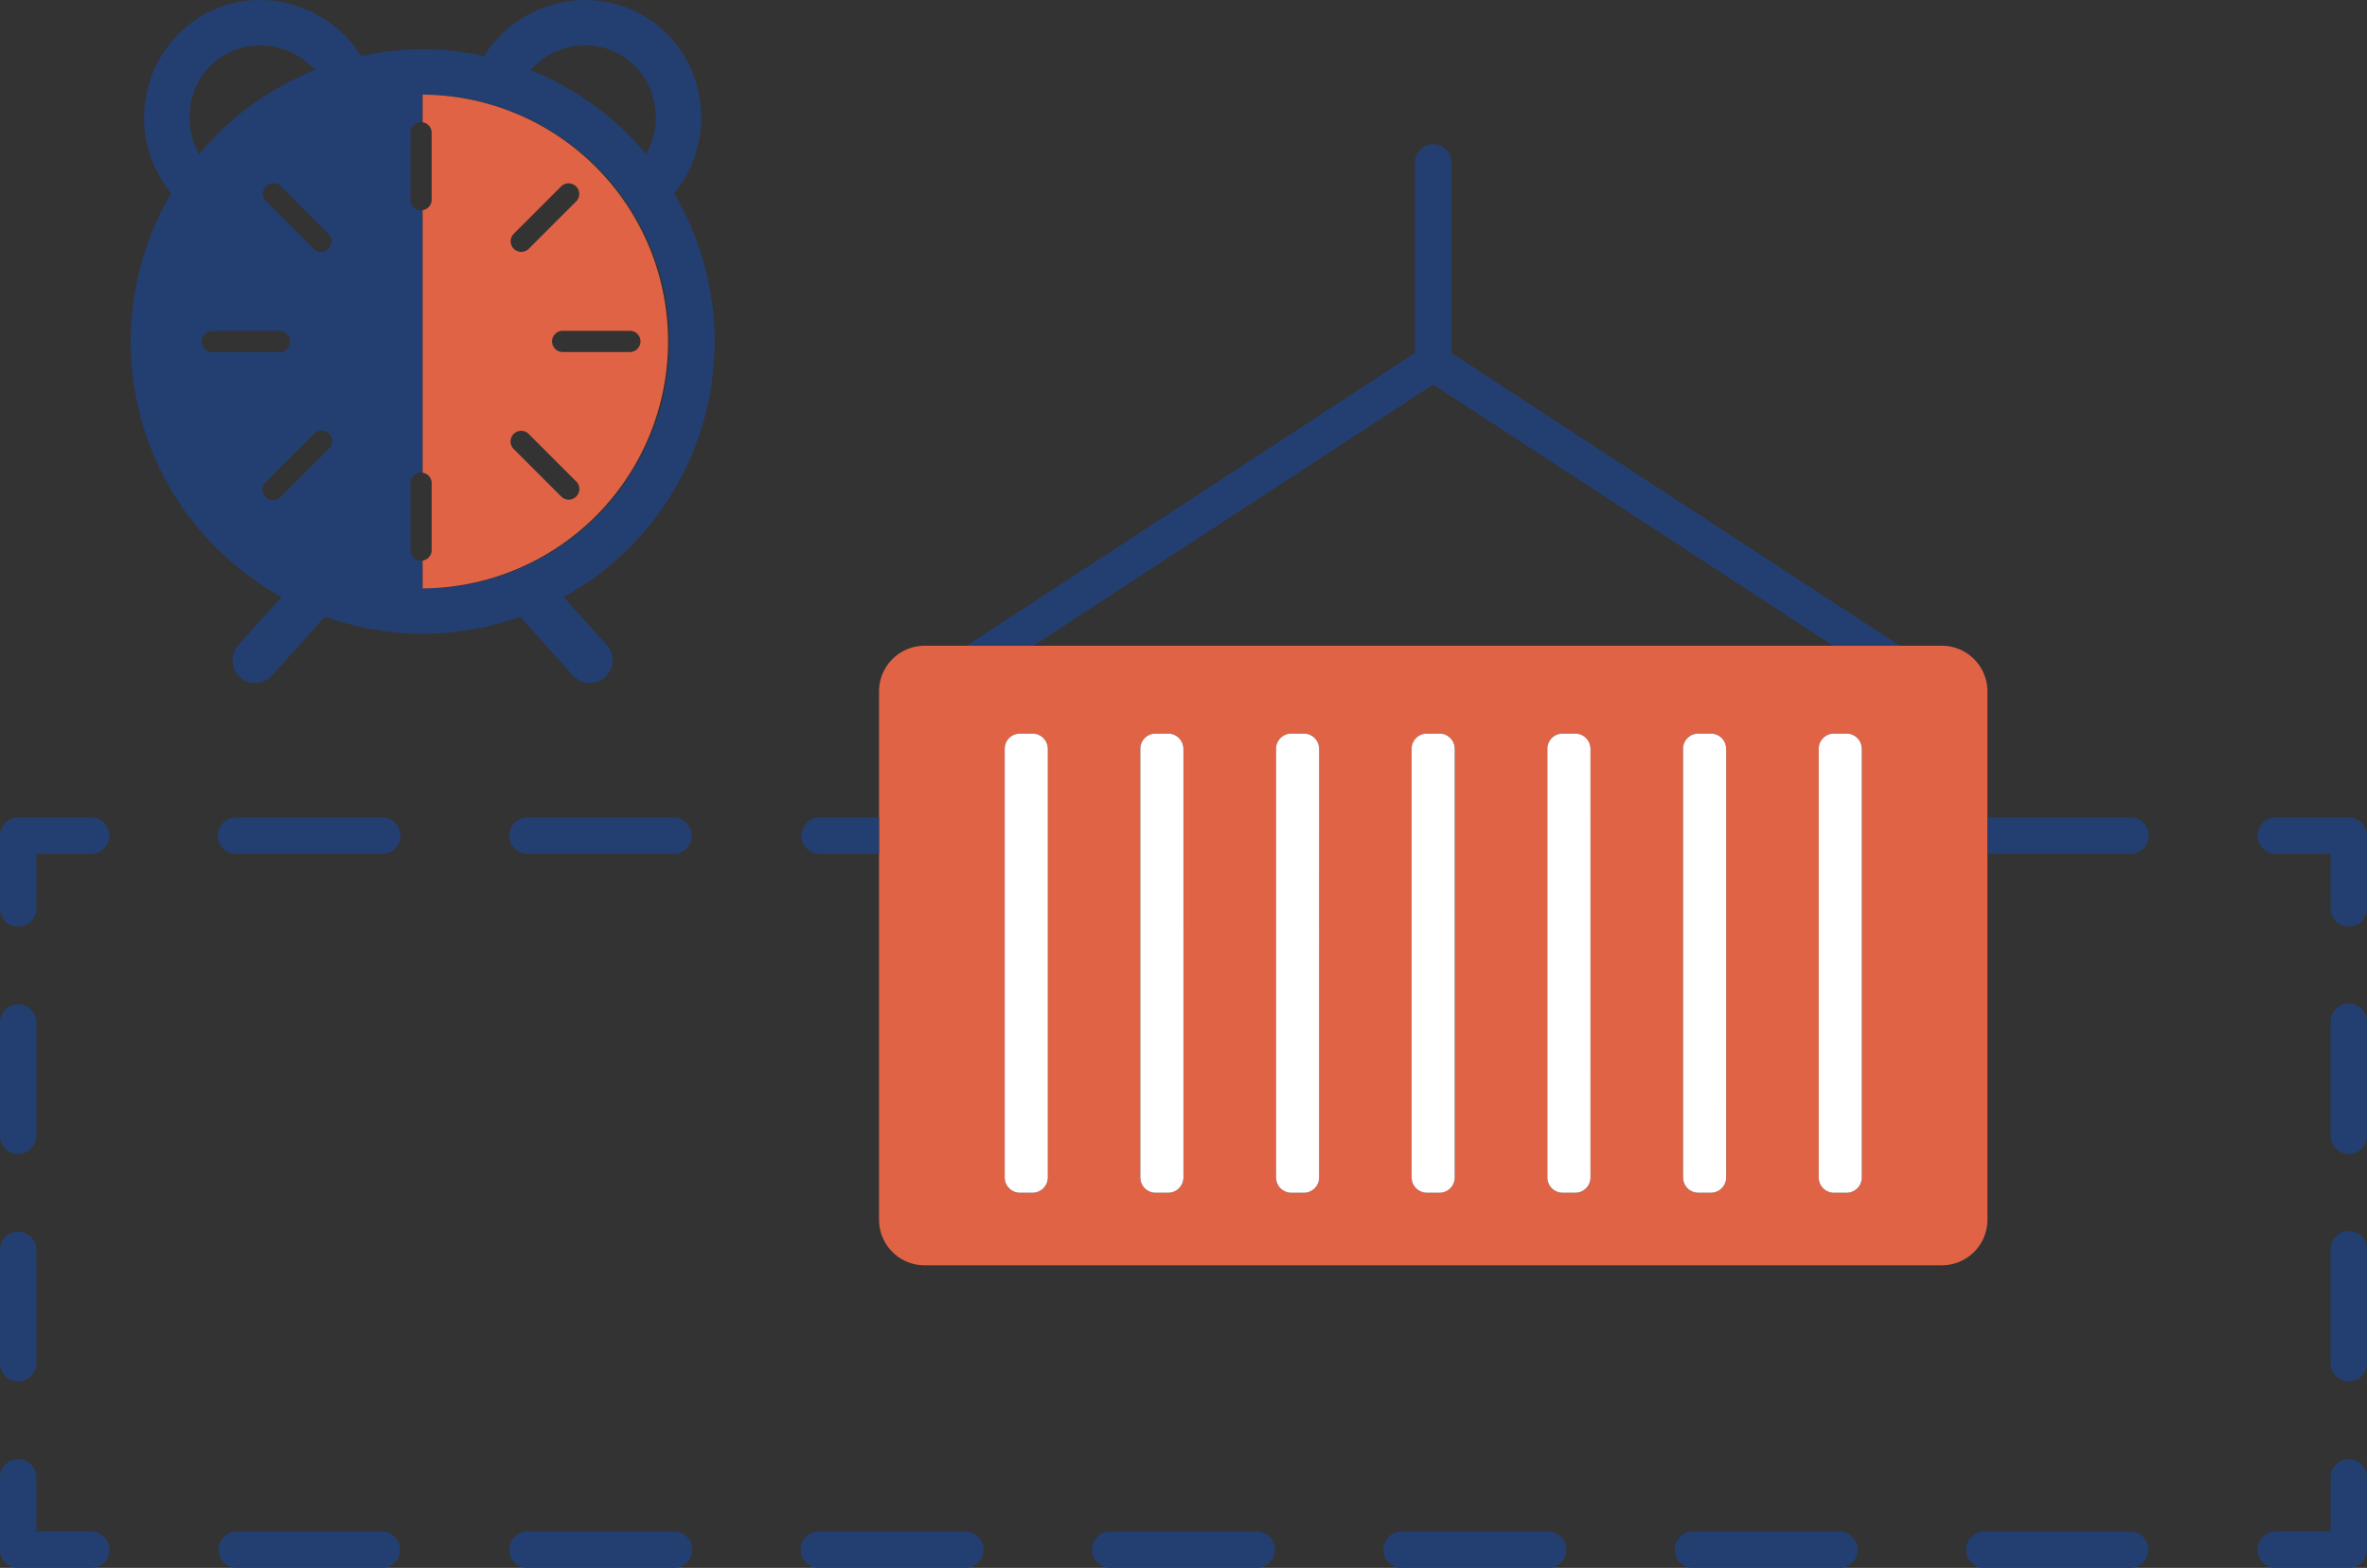 <?xml version="1.0"?><svg xmlns="http://www.w3.org/2000/svg" width="263.153" height="174.298" viewBox="0 0 263.153 174.298">
  <rect x="0" y="0" width="263.153" height="174.298" fill="#333333" stroke="none"/>
  <g id="Group_2668" data-name="Group 2668" transform="translate(-1047.424 -1506.999)">
    <path id="Path_3002" data-name="Path 3002" d="M239.145,88.861H126.032a5.075,5.075,0,0,0-5.057,5.057V152.68a5.07,5.07,0,0,0,5.057,5.057H239.145a5.07,5.07,0,0,0,5.057-5.057V93.918a5.075,5.075,0,0,0-5.057-5.057m-99.4,59.109a1.7,1.7,0,0,1-1.7,1.7h-1.406a1.7,1.7,0,0,1-1.688-1.7V100.316a1.693,1.693,0,0,1,1.688-1.688h1.414a1.693,1.693,0,0,1,1.688,1.688Zm15.082,0a1.978,1.978,0,0,1-.016.218,1.922,1.922,0,0,1-.04.21.364.364,0,0,1-.024.089,1.4,1.4,0,0,1-.129.3,1.723,1.723,0,0,1-.129.2,1.777,1.777,0,0,1-.162.186,1.7,1.7,0,0,1-1.2.493h-1.4a1.678,1.678,0,0,1-1.2-.493,1.637,1.637,0,0,1-.331-.469c-.016-.04-.04-.081-.057-.129l-.048-.145c-.008-.048-.024-.1-.032-.145a1.346,1.346,0,0,1-.032-.315V100.316a1.192,1.192,0,0,1,.008-.17,2.653,2.653,0,0,1,.057-.291,2.766,2.766,0,0,1,.105-.275,1.716,1.716,0,0,1,.331-.46,1.678,1.678,0,0,1,1.2-.493h1.414a1.693,1.693,0,0,1,1.688,1.688Zm15.082,0a1.648,1.648,0,0,1-.137.662,1.25,1.25,0,0,1-.153.291,1.815,1.815,0,0,1-.291.323,2.1,2.1,0,0,1-.307.218,1.6,1.6,0,0,1-.388.145.9.9,0,0,1-.2.04,1.978,1.978,0,0,1-.218.016H166.8a1.7,1.7,0,0,1-1.688-1.7V100.316a1.693,1.693,0,0,1,1.688-1.688h1.414a1.693,1.693,0,0,1,1.688,1.688Zm15.082,0a1.511,1.511,0,0,1-.024.275,1.04,1.04,0,0,1-.032.153.464.464,0,0,1-.032.113,1.683,1.683,0,0,1-.105.242,1.346,1.346,0,0,1-.145.226c-.048.065-.105.129-.162.194q-.012,0-.024.024c-.065.057-.121.1-.186.153a1.422,1.422,0,0,1-.186.113,1.571,1.571,0,0,1-.291.121.945.945,0,0,1-.162.04l-.145.024a1.7,1.7,0,0,1-.21.016h-1.4a1.693,1.693,0,0,1-.493-.073c-.057-.016-.105-.04-.162-.057s-.105-.048-.153-.073a1.739,1.739,0,0,1-.881-1.494V100.316a1.726,1.726,0,0,1,.881-1.486c.048-.024.105-.048.153-.073s.105-.04.162-.057a1.693,1.693,0,0,1,.493-.073H183.3a1.193,1.193,0,0,1,.17.008,2.655,2.655,0,0,1,.291.057,2.762,2.762,0,0,1,.275.105,1.716,1.716,0,0,1,.46.331,1.673,1.673,0,0,1,.493,1.188Zm15.058.315c-.008.048-.024.1-.032.145l-.048.145c-.016.048-.04.089-.057.129a1.637,1.637,0,0,1-.331.469,1.678,1.678,0,0,1-1.2.493h-1.406a1.979,1.979,0,0,1-.218-.016.9.9,0,0,1-.2-.04.852.852,0,0,1-.153-.04,2.064,2.064,0,0,1-.234-.105,1.719,1.719,0,0,1-.2-.129,1.768,1.768,0,0,1-.347-.347,1.131,1.131,0,0,1-.129-.21.613.613,0,0,1-.073-.145,1.648,1.648,0,0,1-.137-.662V100.316a1.7,1.7,0,0,1,.016-.21l.024-.145a1.613,1.613,0,0,1,.3-.654,1.768,1.768,0,0,1,.347-.347,1.721,1.721,0,0,1,.2-.129,2.5,2.5,0,0,1,.259-.113,1.989,1.989,0,0,1,.234-.057.546.546,0,0,1,.113-.016,1.573,1.573,0,0,1,.2-.016h1.414a1.573,1.573,0,0,1,.2.016.712.712,0,0,1,.137.016,1.851,1.851,0,0,1,.226.065c.081.032.162.065.242.105.065.04.129.081.194.129a1.158,1.158,0,0,1,.186.162,1.712,1.712,0,0,1,.493,1.2l.008,47.654a1.346,1.346,0,0,1-.032.315m13.41,1.381h-1.4a1.7,1.7,0,0,1-1.7-1.7V100.316a1.7,1.7,0,0,1,1.7-1.688h1.414a1.673,1.673,0,0,1,1.188.493l.057.057a1.88,1.88,0,0,1,.218.3,1.006,1.006,0,0,1,.081.162.958.958,0,0,1,.065.178c.024.081.04.162.057.242s.016.17.016.259V112l.008,35.973a1.7,1.7,0,0,1-1.7,1.7m16.787-1.7a1.675,1.675,0,0,1-.048.4,1.624,1.624,0,0,1-.057.186c-.024.065-.057.129-.081.186-.008.016-.016.024-.016.032a1.2,1.2,0,0,1-.162.234,1.972,1.972,0,0,1-.218.234,2.014,2.014,0,0,1-.25.186,2.565,2.565,0,0,1-.3.137.978.978,0,0,1-.145.04,1.614,1.614,0,0,1-.21.04,1.979,1.979,0,0,1-.218.016h-1.406a1.7,1.7,0,0,1-1.688-1.7V100.316a1.693,1.693,0,0,1,1.688-1.688h1.414a1.678,1.678,0,0,1,1.2.493,1.716,1.716,0,0,1,.331.46,2.762,2.762,0,0,1,.105.275,2.66,2.66,0,0,1,.057.291,1.194,1.194,0,0,1,.008.17Z" transform="translate(1024.176 1489.924)" fill="#e06345"/>
    <path id="Path_3003" data-name="Path 3003" d="M143.065,102.639v47.654a1.7,1.7,0,0,1-1.7,1.7h-1.406a1.7,1.7,0,0,1-1.688-1.7V102.639a1.693,1.693,0,0,1,1.688-1.688h1.414a1.693,1.693,0,0,1,1.688,1.688" transform="translate(1020.852 1487.601)" fill="#fff"/>
    <path id="Path_3004" data-name="Path 3004" d="M161.73,102.639v47.654a1.7,1.7,0,0,1-1.7,1.7h-1.406a1.7,1.7,0,0,1-1.688-1.7V102.639a1.693,1.693,0,0,1,1.688-1.688h1.414a1.693,1.693,0,0,1,1.688,1.688" transform="translate(1017.265 1487.601)" fill="#fff"/>
    <path id="Path_3005" data-name="Path 3005" d="M180.405,102.639v47.654a1.7,1.7,0,0,1-1.7,1.7H177.3a1.7,1.7,0,0,1-1.688-1.7V102.639a1.693,1.693,0,0,1,1.688-1.688h1.414a1.693,1.693,0,0,1,1.688,1.688" transform="translate(1013.676 1487.601)" fill="#fff"/>
    <path id="Path_3006" data-name="Path 3006" d="M199.07,102.639v47.654a1.7,1.7,0,0,1-1.7,1.7h-1.406a1.7,1.7,0,0,1-1.688-1.7V102.639a1.693,1.693,0,0,1,1.688-1.688h1.414a1.693,1.693,0,0,1,1.688,1.688" transform="translate(1010.089 1487.601)" fill="#fff"/>
    <path id="Path_3007" data-name="Path 3007" d="M217.75,102.639v47.654a1.7,1.7,0,0,1-1.7,1.7h-1.406a1.7,1.7,0,0,1-1.688-1.7V102.639a1.693,1.693,0,0,1,1.688-1.688h1.414a1.693,1.693,0,0,1,1.688,1.688" transform="translate(1006.499 1487.601)" fill="#fff"/>
    <path id="Path_3008" data-name="Path 3008" d="M236.42,102.639v47.654a1.7,1.7,0,0,1-1.7,1.7h-1.406a1.7,1.7,0,0,1-1.688-1.7V102.639a1.693,1.693,0,0,1,1.688-1.688h1.414a1.693,1.693,0,0,1,1.688,1.688" transform="translate(1002.912 1487.601)" fill="#fff"/>
    <path id="Path_3009" data-name="Path 3009" d="M255.09,102.639v47.654a1.7,1.7,0,0,1-1.7,1.7h-1.406a1.7,1.7,0,0,1-1.688-1.7V102.639a1.693,1.693,0,0,1,1.688-1.688H253.4a1.693,1.693,0,0,1,1.688,1.688" transform="translate(999.324 1487.601)" fill="#fff"/>
    <path id="Path_3010" data-name="Path 3010" d="M236.771,75.611h-7.4L184.908,46.569,140.445,75.611h-7.4l49.843-32.548V21.931a2.02,2.02,0,1,1,4.039,0V43.063Z" transform="translate(1021.856 1503.174)" fill="#233f72"/>
    <path id="Path_3011" data-name="Path 3011" d="M320.85,212.876h-8.078a2.02,2.02,0,1,1,0-4.039h6.059v-6.059a2.02,2.02,0,0,1,4.039,0v8.078a2.019,2.019,0,0,1-2.02,2.02" transform="translate(987.707 1468.42)" fill="#233f72"/>
    <path id="Path_3012" data-name="Path 3012" d="M242.632,214.8h-16.2a2.02,2.02,0,1,1,0-4.039h16.2a2.02,2.02,0,0,1,0,4.039m-32.395,0h-16.2a2.02,2.02,0,1,1,0-4.039h16.2a2.02,2.02,0,1,1,0,4.039m-32.393,0h-16.2a2.02,2.02,0,1,1,0-4.039h16.2a2.02,2.02,0,1,1,0,4.039m-32.395,0h-16.2a2.02,2.02,0,1,1,0-4.039h16.2a2.02,2.02,0,1,1,0,4.039m-32.394,0h-16.2a2.02,2.02,0,1,1,0-4.039h16.2a2.02,2.02,0,1,1,0,4.039m-32.394,0h-16.2a2.02,2.02,0,1,1,0-4.039h16.2a2.02,2.02,0,1,1,0,4.039m-32.395,0H32.07a2.02,2.02,0,0,1,0-4.039h16.2a2.02,2.02,0,0,1,0,4.039" transform="translate(1041.649 1466.499)" fill="#233f72"/>
    <path id="Path_3013" data-name="Path 3013" d="M10.1,212.876H2.02A2.019,2.019,0,0,1,0,210.857v-8.078a2.02,2.02,0,0,1,4.039,0v6.059H10.1a2.02,2.02,0,1,1,0,4.039" transform="translate(1047.424 1468.42)" fill="#233f72"/>
    <path id="Path_3014" data-name="Path 3014" d="M2.02,180.123A2.019,2.019,0,0,1,0,178.1V165.459a2.02,2.02,0,0,1,4.039,0V178.1a2.019,2.019,0,0,1-2.02,2.02m0-25.288A2.019,2.019,0,0,1,0,152.815V140.172a2.02,2.02,0,0,1,4.039,0v12.643a2.019,2.019,0,0,1-2.02,2.02" transform="translate(1047.424 1480.451)" fill="#233f72"/>
    <path id="Path_3015" data-name="Path 3015" d="M2.02,124.617A2.019,2.019,0,0,1,0,122.6V114.52a2.019,2.019,0,0,1,2.02-2.02H10.1a2.02,2.02,0,1,1,0,4.039H4.039V122.6a2.019,2.019,0,0,1-2.02,2.02" transform="translate(1047.424 1485.381)" fill="#233f72"/>
    <path id="Path_3016" data-name="Path 3016" d="M90.391,114.521a2.02,2.02,0,0,1-2.02,2.02h-16.2a2.02,2.02,0,1,1,0-4.039h16.2a2.02,2.02,0,0,1,2.02,2.02" transform="translate(1033.942 1485.381)" fill="#233f72"/>
    <path id="Path_3017" data-name="Path 3017" d="M50.291,114.521a2.02,2.02,0,0,1-2.02,2.02h-16.2a2.02,2.02,0,1,1,0-4.039h16.2a2.02,2.02,0,0,1,2.02,2.02" transform="translate(1041.648 1485.381)" fill="#233f72"/>
    <path id="Path_3018" data-name="Path 3018" d="M291.441,114.521a2.02,2.02,0,0,1-2.02,2.02H273.515V112.5h15.906a2.02,2.02,0,0,1,2.02,2.02" transform="translate(994.863 1485.381)" fill="#233f72"/>
    <path id="Path_3019" data-name="Path 3019" d="M118.915,112.5v4.039h-6.64a2.02,2.02,0,0,1,0-4.039Z" transform="translate(1026.236 1485.381)" fill="#233f72"/>
    <path id="Path_3020" data-name="Path 3020" d="M320.85,124.617a2.019,2.019,0,0,1-2.02-2.02v-6.059h-6.059a2.02,2.02,0,1,1,0-4.039h8.078a2.019,2.019,0,0,1,2.02,2.02V122.6a2.019,2.019,0,0,1-2.02,2.02" transform="translate(987.707 1485.381)" fill="#233f72"/>
    <path id="Path_3021" data-name="Path 3021" d="M322.772,180.123a2.019,2.019,0,0,1-2.02-2.02V165.459a2.02,2.02,0,1,1,4.039,0V178.1a2.019,2.019,0,0,1-2.02,2.02m0-25.288a2.019,2.019,0,0,1-2.02-2.02V140.172a2.02,2.02,0,1,1,4.039,0v12.643a2.019,2.019,0,0,1-2.02,2.02" transform="translate(985.785 1480.451)" fill="#233f72"/>
    <path id="Path_3022" data-name="Path 3022" d="M78.409,21.505a13.906,13.906,0,0,0,1.217-1.788A13.287,13.287,0,0,0,80.975,9.674,12.851,12.851,0,0,0,68.518,0,13.463,13.463,0,0,0,57.261,6.237a31.408,31.408,0,0,0-13.63,0A13.454,13.454,0,0,0,32.375,0a12.942,12.942,0,0,0-6.362,1.685,13.234,13.234,0,0,0-4.748,18.04,13.918,13.918,0,0,0,1.218,1.788,32.473,32.473,0,0,0,.576,33.873A32.8,32.8,0,0,0,34.774,66.368L29.957,71.72a2.519,2.519,0,0,0,3.753,3.361l5.879-6.531a32.03,32.03,0,0,0,21.7,0l5.883,6.538a2.524,2.524,0,0,0,1.869.831h.01a2.519,2.519,0,0,0,1.871-4.2l-4.809-5.345A32.408,32.408,0,0,0,78.894,22.357q-.236-.429-.486-.852M24.794,10.955a7.813,7.813,0,0,1,7.577-5.92A8.29,8.29,0,0,1,38.5,7.79a32.409,32.409,0,0,0-12.908,9.344,8.321,8.321,0,0,1-.795-6.179m1.085,27.012a1.184,1.184,0,0,1,1.182-1.18h7.472a1.181,1.181,0,0,1,0,2.362H27.06a1.182,1.182,0,0,1-1.182-1.182m14.1,11.971-5.281,5.284a1.181,1.181,0,0,1-1.742-1.6c.024-.026.049-.052.075-.074l5.286-5.284a1.18,1.18,0,1,1,1.768,1.563,1.015,1.015,0,0,1-.106.107m0-22.274a1.179,1.179,0,0,1-1.667,0h0l-5.28-5.288a1.181,1.181,0,0,1,1.671-1.67l5.277,5.287a1.178,1.178,0,0,1,.006,1.665l-.006.006ZM68.521,5.038A7.814,7.814,0,0,1,76.1,10.95a8.284,8.284,0,0,1-.8,6.186A32.432,32.432,0,0,0,62.4,7.793a8.3,8.3,0,0,1,6.123-2.755m1.333,52.336a27.267,27.267,0,0,1-19.406,8.04h0V62.327a1.243,1.243,0,0,1-.18.035,1.18,1.18,0,0,1-1.179-1.18V53.709a1.181,1.181,0,0,1,1.179-1.18,1.363,1.363,0,0,1,.18.035V23.372a1.047,1.047,0,0,1-.18.036,1.181,1.181,0,0,1-1.179-1.18V14.752a1.181,1.181,0,0,1,1.177-1.182.976.976,0,0,1,.18.036V10.525h.222a27.446,27.446,0,0,1,19.18,46.854" transform="translate(1043.964 1507)" fill="#233f72"/>
    <path id="Path_3023" data-name="Path 3023" d="M58.169,13.025V16.1a1.165,1.165,0,0,1,1,1.144v7.472a1.167,1.167,0,0,1-1,1.146V55.057a1.165,1.165,0,0,1,1,1.144v7.474a1.165,1.165,0,0,1-1,1.144v3.093a27.445,27.445,0,0,0,0-54.889M68.287,28.5l5.284-5.284a1.181,1.181,0,0,1,1.671,1.669l-5.284,5.284A1.181,1.181,0,0,1,68.287,28.5m6.955,29.2a1.183,1.183,0,0,1-1.671,0l-5.284-5.284a1.181,1.181,0,0,1,1.671-1.671l5.284,5.284a1.18,1.18,0,0,1,0,1.669l0,0m5.965-16.061H73.734a1.18,1.18,0,1,1,0-2.36h7.472a1.18,1.18,0,1,1,0,2.36" transform="translate(1036.245 1504.497)" fill="#e06345"/>
  </g>
</svg>

